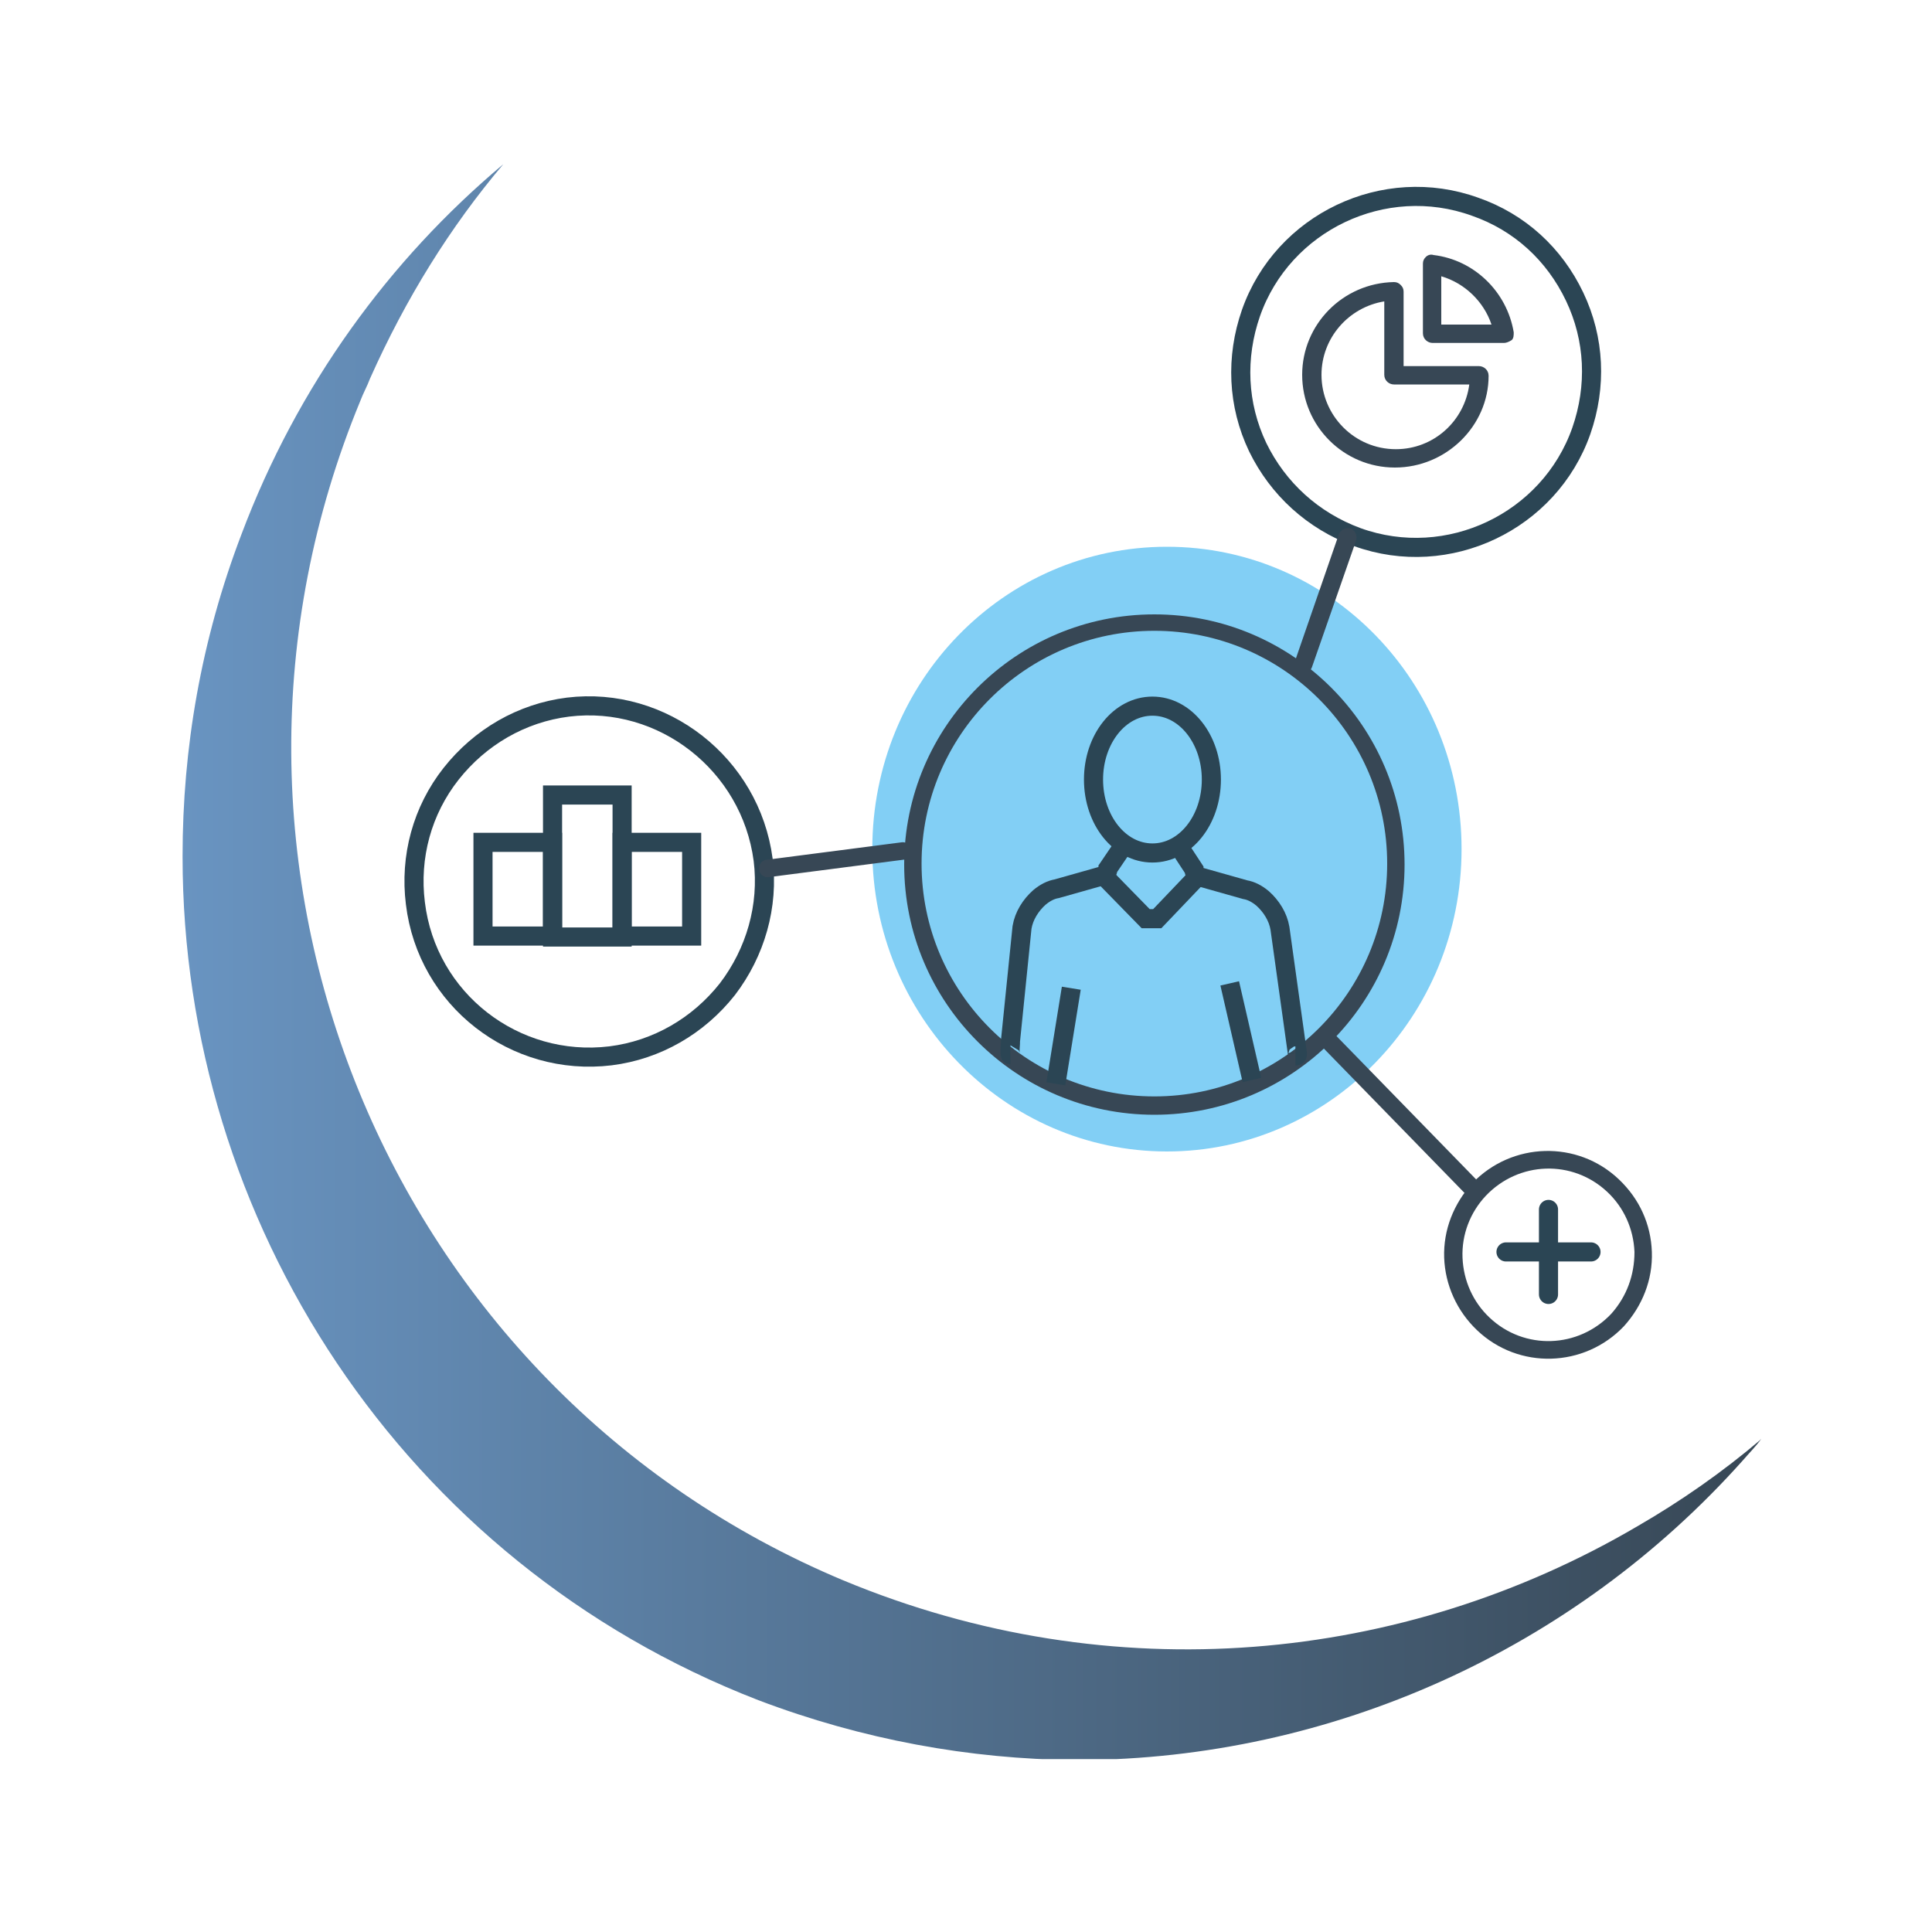 <?xml version="1.0" encoding="utf-8"?>
<!-- Generator: Adobe Illustrator 25.2.3, SVG Export Plug-In . SVG Version: 6.00 Build 0)  -->
<svg version="1.1" id="Calque_1" xmlns="http://www.w3.org/2000/svg" xmlns:xlink="http://www.w3.org/1999/xlink" x="0px" y="0px"
	 viewBox="0 0 200 200" style="enable-background:new 0 0 200 200;" xml:space="preserve">
<style type="text/css">
	.st0{clip-path:url(#SVGID_2_);fill:url(#SVGID_3_);}
	.st1{fill:#82CFF5;}
	.st2{fill:#374755;}
	.st3{fill:none;stroke:#2B4554;stroke-width:1.978;stroke-miterlimit:10;}
	.st4{fill:none;stroke:#2B4554;stroke-width:1.978;stroke-linecap:round;stroke-linejoin:round;stroke-miterlimit:10;}
</style>
<g>
	<g>
		<g>
			<g>
				<g>
					<defs>
						<path id="SVGID_1_" d="M25,55.3c-4.2,11-6.1,22.2-6.1,33.3v0.1c0,37.6,22.7,73,59.6,87.3c10.8,4.1,21.9,6.1,32.8,6.2h0.4
							c26.1-0.1,51.2-11.4,68.7-31c0.6-0.7,1.3-1.4,1.9-2.2c0,0,0,0-0.1,0.1c0,0,0-0.1,0.1-0.1c-4,3.4-8.3,6.4-12.8,9
							c-24.2,14.2-54.3,17.2-82.2,5.6C40,143.8,17.6,89.2,37.3,41.5c0.3-0.8,0.7-1.5,1-2.3C42,30.9,46.6,23.5,52.1,17
							C40.3,26.9,30.8,39.9,25,55.3"/>
					</defs>
					<clipPath id="SVGID_2_">
						<use xlink:href="#SVGID_1_"  style="overflow:visible;"/>
					</clipPath>
					
						<linearGradient id="SVGID_3_" gradientUnits="userSpaceOnUse" x1="-101.26" y1="496.158" x2="-100.26" y2="496.158" gradientTransform="matrix(163.418 0 0 -163.418 16566.678 81180.938)">
						<stop  offset="0" style="stop-color:#6994C1"/>
						<stop  offset="1" style="stop-color:#374755"/>
					</linearGradient>
					<rect x="17.7" y="17" class="st0" width="164.6" height="165.1"/>
				</g>
			</g>
		</g>
	</g>
</g>
<g>
	<path class="st1" d="M120.8,119.2c16.8,0,30.5-14,30.5-31.3s-13.6-31.3-30.5-31.3s-30.5,14-30.5,31.3S104,119.2,120.8,119.2"/>
</g>
<g>
	<path class="st2" d="M119.5,115.4c-14.3,0-25.9-11.6-25.9-25.9s11.6-25.9,25.9-25.9s25.9,11.6,25.9,25.9S133.8,115.4,119.5,115.4
		 M119.5,65.3c-13.3,0-24.1,10.8-24.1,24.1s10.8,24.1,24.1,24.1s24.1-10.8,24.1-24.1S132.8,65.3,119.5,65.3"/>
	<path class="st3" d="M75.3,102.4c-3,3.8-7.3,6.3-12.1,6.9c-9.9,1.2-19-5.8-20.2-15.8c-0.6-4.8,0.7-9.6,3.7-13.4s7.3-6.3,12.1-6.9
		C68.6,72,77.7,79.1,79,89C79.6,93.8,78.2,98.6,75.3,102.4z"/>
	<path class="st2" d="M94.2,88.6C94,88.8,93.8,89,93.5,89l-13.9,1.8c-0.5,0.1-1-0.3-1-0.8c-0.1-0.5,0.3-1,0.8-1l13.9-1.8
		c0.5-0.1,1,0.3,1,0.8C94.4,88.2,94.3,88.5,94.2,88.6"/>
	<path class="st2" d="M149.5,130.2c-0.1-2.9,1-5.6,2.9-7.7c4.1-4.3,10.9-4.5,15.2-0.4c2.1,2,3.3,4.6,3.4,7.5c0.1,2.9-1,5.6-2.9,7.7
		c-4.1,4.3-10.9,4.5-15.2,0.4C150.8,135.7,149.6,133,149.5,130.2 M169.2,129.6c-0.1-2.4-1.1-4.6-2.8-6.2c-3.6-3.4-9.2-3.2-12.6,0.4
		c-1.6,1.7-2.5,4-2.4,6.4c0.1,2.4,1.1,4.6,2.8,6.2c3.6,3.4,9.2,3.2,12.6-0.4C168.4,134.2,169.2,132,169.2,129.6"/>
	<path class="st2" d="M136.7,107.8c0-0.2,0.1-0.5,0.2-0.7c0.3-0.4,0.9-0.4,1.3,0l15.2,15.6c0.4,0.4,0.4,0.9,0,1.3
		c-0.3,0.4-0.9,0.4-1.3,0L137,108.5C136.8,108.3,136.7,108,136.7,107.8"/>
	<rect x="50" y="87.2" class="st3" width="7.2" height="9.7"/>
	<rect x="57.2" y="82.3" class="st3" width="7.2" height="14.7"/>
	<rect x="64.4" y="87.2" class="st3" width="7.2" height="9.7"/>
	<path class="st3" d="M130.2,46.3c-2.1-4.4-2.3-9.3-0.7-13.9c3.3-9.4,13.8-14.4,23.2-11c4.6,1.6,8.2,4.9,10.3,9.3s2.3,9.3,0.7,13.9
		c-3.3,9.4-13.8,14.4-23.2,11C135.9,53.9,132.3,50.6,130.2,46.3z"/>
	<path class="st2" d="M134,69.3c-0.1-0.2-0.1-0.5,0-0.7l4.6-13.3c0.2-0.5,0.7-0.7,1.2-0.6c0.5,0.2,0.7,0.7,0.6,1.2l-4.6,13.2
		c-0.2,0.5-0.7,0.7-1.2,0.6C134.3,69.7,134.1,69.5,134,69.3"/>
	<path class="st2" d="M144.4,48.4c-5.3,0-9.6-4.3-9.6-9.6c0-5.2,4.2-9.5,9.5-9.6c0.3,0,0.5,0.1,0.7,0.3s0.3,0.4,0.3,0.7v7.7h7.8
		c0.5,0,1,0.4,1,1C154.1,44.1,149.7,48.4,144.4,48.4 M143.3,31.2c-3.7,0.6-6.5,3.8-6.5,7.6c0,4.2,3.4,7.7,7.7,7.7
		c3.9,0,7.1-2.9,7.6-6.7h-7.8c-0.5,0-1-0.4-1-1V31.2L143.3,31.2z"/>
	<path class="st2" d="M155.7,35.5h-7.4c-0.5,0-1-0.4-1-1v-7.2c0-0.3,0.1-0.5,0.3-0.7s0.5-0.3,0.8-0.2c4.2,0.5,7.6,3.8,8.3,8
		c0,0.3,0,0.6-0.2,0.8C156.2,35.4,155.9,35.5,155.7,35.5 M149.2,33.6h5.2c-0.8-2.4-2.8-4.3-5.2-5V33.6z"/>
	<path class="st3" d="M116.6,87.1l-1.9,2.8c0,0.3-0.2,0.6-0.4,0.7c-0.1,0.1-0.2,0.1-0.3,0.1l-4.6,1.3c-0.6,0.1-1.2,0.4-1.8,0.9
		c-0.9,0.8-1.6,1.9-1.8,3.1l-1.2,11.8c0,0.1,0,0.2,0,0.2s-0.1,1.2,0,1.2"/>
	<path class="st3" d="M121.7,87.1l1.9,2.9c0,0.3,0.2,0.6,0.4,0.7c0.1,0.1,0.2,0.1,0.3,0.1l4.6,1.3c0.6,0.1,1.2,0.4,1.8,0.9
		c0.9,0.8,1.6,1.9,1.8,3.1l1.8,12.9c0,0.1,0,0.2,0,0.2c0,0.1-0.1,0.1-0.2,0.1"/>
	<polyline class="st3" points="124,90.7 119.8,95.1 118.6,95.1 114.3,90.7 	"/>
	<line class="st4" x1="160.3" y1="134" x2="160.3" y2="125.2"/>
	<line class="st4" x1="155.9" y1="129.6" x2="164.7" y2="129.6"/>
	<path class="st3" d="M125.4,80.7c0,4.2-2.7,7.6-6.1,7.6s-6.1-3.4-6.1-7.6s2.7-7.6,6.1-7.6S125.4,76.5,125.4,80.7z"/>
	<line class="st3" x1="110.9" y1="102.3" x2="109.3" y2="112.2"/>
	<line class="st3" x1="127.3" y1="101.8" x2="129.6" y2="111.8"/>
</g>
</svg>
